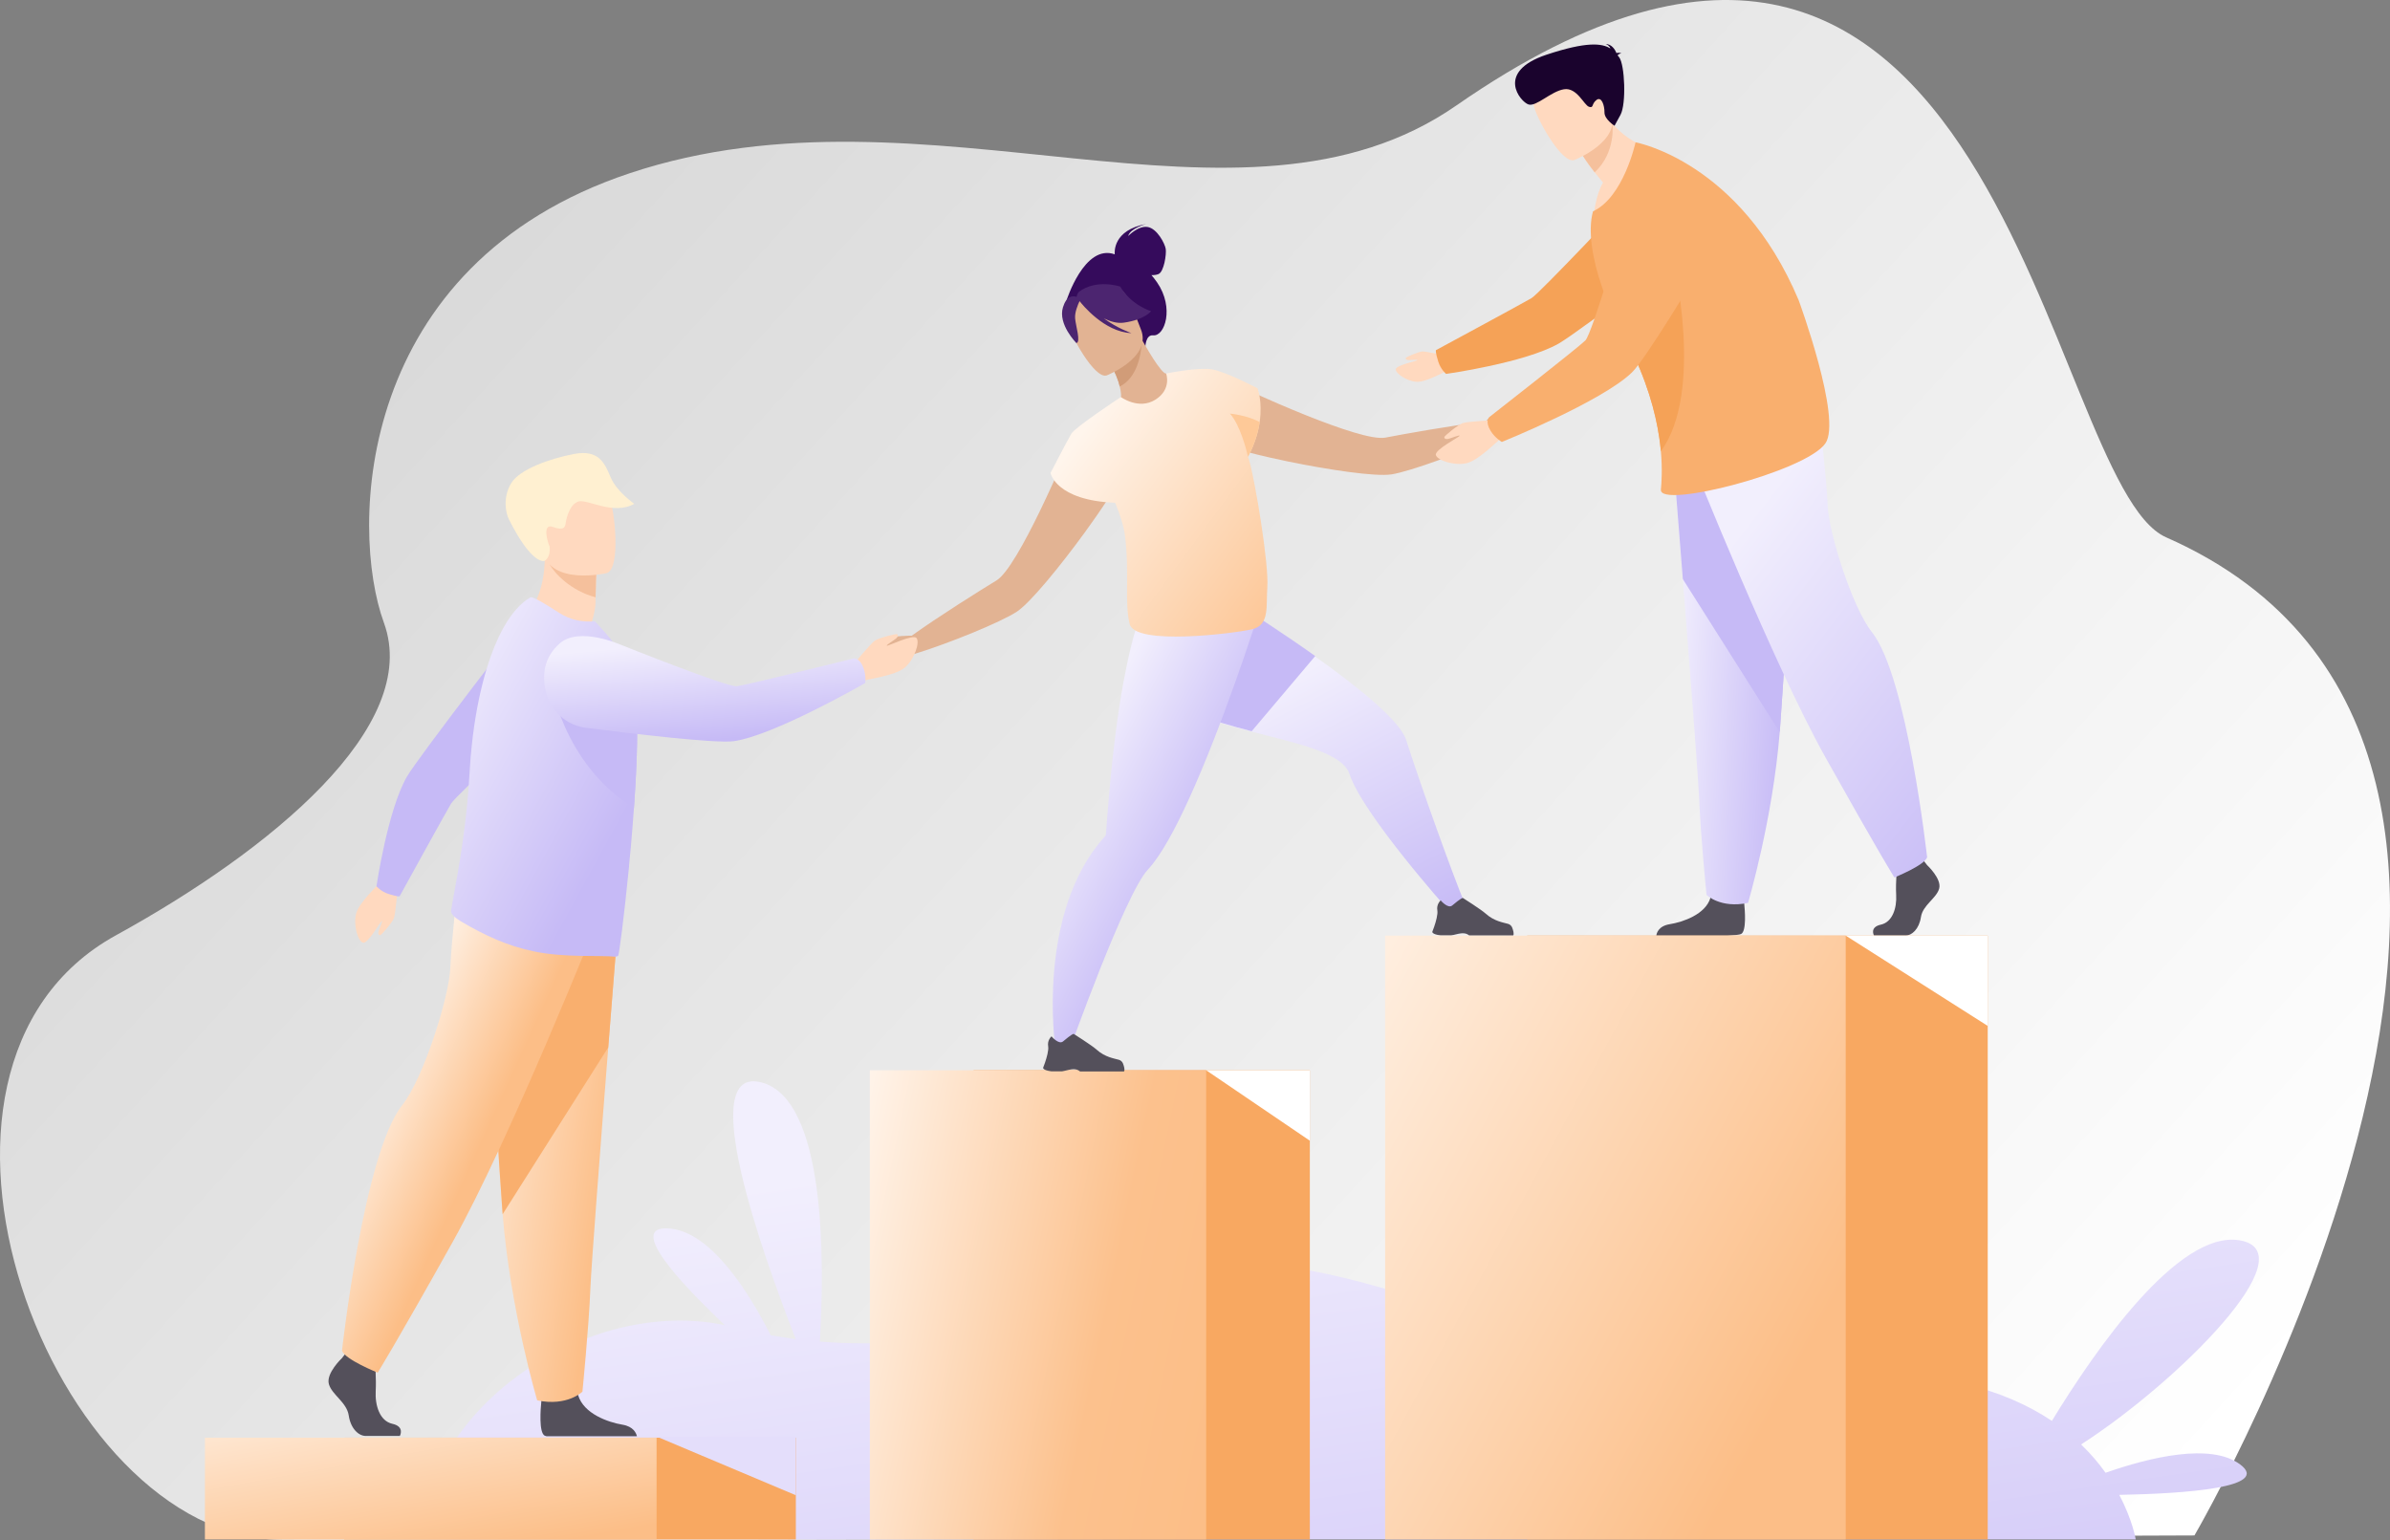<svg width="422" height="272" viewBox="0 0 422 272" fill="none" xmlns="http://www.w3.org/2000/svg">
<rect x="0" y="0" width="422" height="272" fill="#808080" stroke="none"/>
<path d="M382.479 94.885C360.838 85.351 353.289 -48.128 257.167 18.612C218.94 45.153 163.897 13.034 111.185 30.59C62.776 46.712 61.663 93.219 67.784 109.961C74.472 128.255 47.801 150.127 20.487 165.149C-22.358 188.712 9.148 271.523 49.624 271.919C90.1 272.315 387.469 271.131 387.469 271.131C387.469 271.131 468.391 132.736 382.479 94.885Z" fill="url(#paint0_linear_527_641)"/>
<path d="M395.487 258.554C390.277 254.754 379.633 257.32 371.776 260.064C370.602 258.417 369.179 256.721 367.458 255.062C384.383 244.179 407.758 220.969 395.369 219.005C384.598 217.297 370.063 238.188 362.296 250.906C354.229 245.489 341.869 241.507 322.997 242.888C274.021 246.472 235.76 214.937 207.556 225.454C185.132 233.817 164.582 238.502 144.763 236.902C145.616 222.449 145.801 194.073 134.431 191.129C122.889 188.14 134.211 220.366 140.504 236.458C139.027 236.269 137.554 236.044 136.084 235.782C132.01 227.762 125.295 217.267 117.923 216.909C110.98 216.571 119.549 226.006 127.982 234C103.745 228.92 74.994 248.587 74.517 271.84H377.103C377.103 271.84 376.567 268.446 374.193 263.971C385.888 263.742 401.146 262.682 395.487 258.554Z" fill="url(#paint1_linear_527_641)"/>
<path d="M140.522 253.868H60.771V271.843H140.522V253.868Z" fill="#F8A861"/>
<path d="M115.931 253.868H36.181V271.845H115.931V253.868Z" fill="url(#paint2_linear_527_641)"/>
<path d="M171.895 271.841H231.278V188.987H171.895V271.841Z" fill="#F8A861"/>
<path d="M153.585 271.841H212.968V188.987H153.585V271.841Z" fill="url(#paint3_linear_527_641)"/>
<path d="M212.968 188.986L231.278 201.427V188.986H212.968Z" fill="white"/>
<path d="M265.952 72.014C265.034 71.875 262.268 74.428 262.268 74.428C256.361 75.11 247.724 76.675 244.616 77.273C242.411 77.696 236.485 75.679 230.695 73.363C223.809 70.608 217.118 67.429 217.118 67.429C213.297 67.235 208.959 74.193 216.707 78.617C217.889 79.293 222.334 80.445 227.452 81.498C227.452 81.498 227.452 81.498 227.453 81.497C234.513 82.949 242.853 84.21 245.692 83.767C248.989 83.252 258.324 79.843 263.877 77.233C263.877 77.233 263.882 77.23 263.891 77.226C263.912 77.216 263.932 77.207 263.953 77.197C264.286 77.041 265.645 76.437 266.552 76.49C267.593 76.552 269.91 74.652 269.98 74.144C270.051 73.638 266.871 72.153 265.952 72.014Z" fill="#E2B393"/>
<path d="M258.715 159.747L255.463 160.406C255.463 160.406 240.579 143.713 238.283 136.689C237.054 132.935 229.196 131.313 220.985 129.194C213.837 127.349 206.422 125.127 202.88 120.791C195.269 111.474 207.661 100.025 207.661 100.025C207.661 100.025 220.837 107.842 232.205 115.918C240.15 121.562 247.211 127.332 248.276 130.648C250.859 138.712 256.339 154.04 258.715 159.747Z" fill="url(#paint4_linear_527_641)"/>
<path d="M254.387 165.179H256.216C256.829 165.083 257.281 164.906 257.91 164.824C258.864 164.699 259.303 165.09 259.391 165.179C259.403 165.191 259.408 165.198 259.408 165.198H267.18C267.375 164.919 267.187 164.274 267.004 163.798C266.88 163.476 266.61 163.231 266.276 163.135C265.452 162.897 263.827 162.684 262.339 161.34C261.502 160.585 258.297 158.563 258.297 158.563L258.28 158.56C258.21 158.561 257.874 158.664 256.417 159.892C255.663 160.526 254.379 158.997 254.379 158.997C254.379 158.997 254.138 159.196 253.958 159.567C253.813 159.86 253.707 160.262 253.791 160.758C253.907 161.457 253.533 162.756 253.234 163.635C253.053 164.167 252.9 164.544 252.9 164.544C252.9 164.544 252.813 164.983 254.387 165.179Z" fill="#54505B"/>
<path d="M232.229 115.844L221.009 129.12C213.862 127.275 206.446 125.053 202.905 120.716C195.293 111.399 207.685 99.951 207.685 99.951C207.685 99.951 220.862 107.768 232.229 115.844Z" fill="#C6BAF6"/>
<path d="M222.033 108.911C222.033 108.911 221.129 111.758 219.656 116.042C217.794 121.458 215.021 129.17 212.012 136.322C211.351 137.894 210.678 139.439 210.001 140.926C207.5 146.43 204.939 151.148 202.684 153.546C198.633 157.856 188.783 185.565 188.783 185.565L186.329 184.887C186.329 184.887 182.907 161.226 195.029 147.762C195.158 147.619 195.26 147.452 195.274 147.26C195.276 147.258 195.276 147.256 195.276 147.255C195.437 145.261 196.014 136.337 197.269 127.293C197.577 125.074 197.926 122.85 198.319 120.718C198.343 120.582 198.37 120.447 198.394 120.312C200.238 110.456 202.004 106.072 204.283 103.868L221.041 108.629L222.033 108.911Z" fill="url(#paint5_linear_527_641)"/>
<path d="M185.67 189.184H187.499C188.112 189.088 188.565 188.91 189.193 188.829C190.147 188.704 190.587 189.094 190.674 189.184C190.686 189.196 190.691 189.202 190.691 189.202H198.463C198.658 188.923 198.471 188.278 198.287 187.803C198.163 187.48 197.893 187.235 197.559 187.139C196.735 186.901 195.11 186.689 193.622 185.344C192.785 184.589 189.58 182.568 189.58 182.568L189.563 182.564C189.493 182.565 189.158 182.668 187.7 183.897C186.946 184.53 185.662 183.001 185.662 183.001C185.662 183.001 185.421 183.2 185.241 183.572C185.096 183.864 184.991 184.267 185.074 184.762C185.19 185.461 184.816 186.76 184.517 187.639C184.336 188.171 184.183 188.549 184.183 188.549C184.183 188.549 184.096 188.987 185.67 189.184Z" fill="#54505B"/>
<path d="M189.65 76.731C189.65 76.731 186.846 83.578 183.613 90.243C180.894 95.846 177.872 101.321 175.956 102.489C173.255 104.136 165.813 108.782 160.986 112.249C160.986 112.249 157.219 112.22 156.634 112.94C156.048 113.66 154.698 116.894 155.092 117.222C155.487 117.549 158.481 117.397 159.209 116.653C159.844 116.004 161.257 115.537 161.608 115.428C161.63 115.421 161.651 115.415 161.673 115.408C161.682 115.406 161.688 115.404 161.688 115.404C167.554 113.603 176.755 109.849 179.541 108.014C181.939 106.433 187.255 99.897 191.496 94.078C191.497 94.078 191.498 94.078 191.498 94.078C194.572 89.861 197.081 86.021 197.5 84.727C200.245 76.249 192.343 74.02 189.65 76.731Z" fill="#E2B393"/>
<path d="M204.314 49.88C203.981 49.396 203.645 48.968 203.309 48.584C203.725 48.593 204.174 48.552 204.547 48.399C205.531 47.993 205.98 44.873 205.832 43.949C205.684 43.024 204.317 40.348 202.632 40.081C200.946 39.815 199.203 41.684 199.203 41.684C199.515 40.334 202.367 39.557 202.367 39.557C196.492 40.638 196.791 44.55 196.832 44.911C191.453 42.998 188.296 53.108 188.296 53.108L202.227 61.304C202.227 61.304 202.264 59.071 203.593 59.215C205.667 59.439 207.392 54.358 204.314 49.88Z" fill="#350B5C"/>
<path d="M205.202 71.093C202.005 72.597 197.763 70.431 197.786 70.408C198.06 70.135 197.964 69.315 197.712 68.244C197.461 67.127 196.868 65.6 195.772 63.777C195.543 63.389 195.315 63.002 195.041 62.591L195.406 62.455L201.617 59.97C201.617 59.97 202.622 61.771 203.672 63.412C204.562 64.779 205.498 66.01 205.909 65.965C205.932 65.942 210.042 68.768 205.202 71.093Z" fill="#E2B393"/>
<path d="M201.617 60.586C201.457 62.797 200.704 66.786 197.712 68.245C197.461 67.128 196.868 65.601 195.772 63.778L201.617 60.586Z" fill="#D19C78"/>
<path d="M195.408 66.293C195.408 66.293 203.494 63.112 201.432 58.116C199.37 53.12 199.024 49.345 193.775 51.165C188.525 52.985 188.315 55.301 188.597 57.136C188.879 58.971 193.252 66.992 195.408 66.293Z" fill="#E2B393"/>
<path d="M198.424 56.977C202.157 56.451 203.247 54.945 203.247 54.945C203.247 54.945 199.809 53.96 197.788 50.599C197.788 50.599 193.592 49.186 190.483 51.548C190.294 51.793 190.157 52.083 190.089 52.423C189.377 52.19 188.305 52.251 187.686 54.261C186.757 57.282 190.062 60.58 190.062 60.58C190.864 60.354 189.96 57.662 189.833 56.225C189.741 55.168 190.312 53.815 190.62 53.173C191.016 53.685 194.955 58.626 199.763 58.823C199.763 58.823 197.222 57.944 194.911 56.222C196.06 56.786 197.283 57.138 198.424 56.977Z" fill="#4C2570"/>
<path d="M220.596 81.386C220.527 81.145 220.454 80.895 220.377 80.639C221.577 78.348 222.167 76.283 222.417 74.535C222.965 70.843 222.029 68.563 222.029 68.563C222.029 68.563 216.421 65.594 213.944 65.216C213.934 65.212 213.923 65.208 213.913 65.207C213.884 65.203 213.851 65.2 213.814 65.198C211.315 64.854 205.902 65.957 205.902 65.957C205.902 65.957 206.946 68.731 204.001 70.581C201.056 72.43 197.91 70.107 197.91 70.107C197.815 70.17 197.715 70.241 197.611 70.314L197.61 70.314C197.61 70.314 189.861 75.418 189.165 76.584C188.469 77.751 185.489 83.526 185.489 83.526C185.489 83.526 186.434 88.374 196.903 88.78C197.763 90.863 198.422 92.895 198.637 94.591C199.468 101.172 198.503 106.364 199.472 110.205C200.441 114.047 217.909 111.856 221.072 111.117C224.235 110.378 223.523 107.006 223.767 103.731C224.073 99.615 221.626 85.017 220.596 81.386Z" fill="url(#paint6_linear_527_641)"/>
<path d="M222.417 74.535C222.166 76.29 221.572 78.365 220.362 80.666C220.088 79.459 218.97 75.037 217.166 73.031C217.166 73.031 220.202 73.305 222.417 74.535Z" fill="#FEC998"/>
<path d="M150.52 117.52C150.52 117.52 153.775 113.584 154.475 113.118C155.175 112.653 158.249 111.837 158.425 112.001C158.601 112.166 158.609 112.404 158.228 112.739C157.847 113.075 156.394 113.922 156.601 114.017C156.809 114.113 161.194 111.933 161.826 112.666C162.459 113.399 161.468 116.425 159.778 117.876C158.088 119.326 153.044 119.945 152.727 120.148C150.036 121.865 150.52 117.52 150.52 117.52Z" fill="#FFD9BF"/>
<path d="M93.226 108.43C93.226 108.43 97.901 113.967 103.855 111.651C103.855 111.651 105.136 108.559 105.154 106.279C105.156 105.999 105.159 105.727 105.164 105.469C105.195 102.902 105.282 101.462 105.282 101.462C105.282 101.462 105.28 101.461 105.276 101.461C105.005 101.348 96.175 97.729 96.183 98.029C96.334 104.971 93.226 108.43 93.226 108.43Z" fill="#FFD9BF"/>
<path d="M97.069 99.685C97.921 101.26 100.842 104.343 105.164 105.469C105.196 102.902 105.282 101.462 105.282 101.462C105.282 101.462 105.28 101.461 105.276 101.461C105.032 101.395 96.815 99.221 97.069 99.685Z" fill="#F5C09C"/>
<path d="M107.131 101.195C107.131 101.195 97.201 103.526 95.842 97.331C94.483 91.135 92.287 87.263 98.57 85.513C104.853 83.763 106.607 85.858 107.564 87.815C108.522 89.773 109.68 100.43 107.131 101.195Z" fill="#FFD9BF"/>
<path d="M96.182 99.019C96.046 99.105 93.909 99.76 89.862 91.713C89.228 90.45 88.795 87.717 90.275 85.303C91.756 82.888 97.007 80.99 101.369 80.163C105.731 79.337 106.778 81.787 107.806 84.25C108.884 86.835 111.998 88.963 111.998 88.963C108.237 91.061 103.706 88.061 102.136 88.554C100.567 89.048 100.012 91.517 99.894 92.309C99.777 93.1 99.596 93.758 97.622 93.051C95.648 92.344 96.73 95.843 97.046 96.512C97.046 96.512 97.314 98.294 96.182 99.019Z" fill="#FFF0D1"/>
<path d="M70.6 253.563H64.587C63.327 253.563 61.926 252.286 61.575 249.948C61.225 247.609 58.634 246.334 58.073 244.421C57.512 242.507 60.385 239.813 60.385 239.813L60.865 239.189L61.365 238.539L66.128 239.672C66.128 239.672 66.246 240.819 66.319 242.28C66.37 243.336 66.398 244.556 66.338 245.625C66.198 248.177 67.045 250.924 69.285 251.42C71.528 251.917 70.6 253.563 70.6 253.563Z" fill="#54505B"/>
<path d="M112.461 253.621H96.522C96.369 253.59 96.253 253.556 96.183 253.52C95.119 252.973 95.452 248.785 95.58 247.491C95.605 247.252 95.622 247.111 95.622 247.111C95.622 247.111 101.227 242.504 101.999 246.032C102.023 246.142 102.051 246.25 102.081 246.357V246.358C103.054 249.659 107.403 251.158 109.916 251.576C111.835 251.897 112.333 253.046 112.461 253.621Z" fill="#54505B"/>
<path d="M109.248 161.613C109.248 161.613 108.397 172.214 107.397 184.956C106.037 202.267 104.402 223.53 104.24 227.558C103.96 234.553 102.838 245.741 102.838 245.741C102.838 245.741 100.177 248.399 94.852 247.279C94.852 247.279 90.106 231.307 88.75 214.408C88.729 214.131 88.708 213.852 88.687 213.573C87.426 196.37 85.465 160.144 85.465 160.144L109.248 161.613Z" fill="url(#paint7_linear_527_641)"/>
<path d="M109.248 161.613C109.248 161.613 108.397 172.214 107.397 184.956L88.75 214.408C88.729 214.131 88.708 213.852 88.687 213.573C87.426 196.37 85.465 160.144 85.465 160.144L109.248 161.613Z" fill="#F9AF6E"/>
<path d="M105.361 162.871C105.361 162.871 90.019 201.264 79.93 219.307C69.842 237.349 66.69 242.384 66.69 242.384C66.69 242.384 60.91 240.076 60.384 238.503C60.384 238.503 64.242 203.671 70.998 195.18C74.816 190.382 79.3 175.983 79.51 170.948C79.72 165.913 80.876 155.948 80.876 155.948L105.361 162.871Z" fill="url(#paint8_linear_527_641)"/>
<path d="M70.233 156.635C70.233 156.635 69.836 161.43 69.544 162.166C69.253 162.902 67.314 165.185 67.089 165.152C66.864 165.119 66.73 164.939 66.844 164.475C66.958 164.01 67.626 162.575 67.415 162.612C67.203 162.649 64.983 166.691 64.098 166.464C63.214 166.236 62.349 163.362 62.876 161.332C63.402 159.301 66.973 156.114 67.109 155.786C68.266 153.013 70.233 156.635 70.233 156.635Z" fill="#FFD9BF"/>
<path d="M68.586 157.851C70.285 158.395 70.557 158.272 70.557 158.272C70.557 158.272 78.822 143.251 79.659 141.876C80.497 140.501 97.209 125.031 97.209 125.031L92.914 109.044C92.914 109.044 73.906 133.615 71.853 137.14C68.462 142.966 66.474 156.497 66.474 156.497C66.474 156.497 67.252 157.424 68.586 157.851Z" fill="#C6BAF6"/>
<path d="M112.487 131.307C112.428 134.59 112.237 138.281 111.979 142.03C111.963 142.252 111.947 142.474 111.932 142.696C111.767 145.019 111.588 147.346 111.383 149.616C111.3 150.526 111.213 151.425 111.122 152.309L111.108 152.428C111.101 152.759 111.06 153.118 111.024 153.445C110.186 161.946 109.307 168.663 109.144 168.766C108.95 168.896 108.73 168.96 108.49 168.932C106.257 168.652 99.593 169.158 94.138 167.973C89.534 167.004 85.57 165.166 81.37 162.688C80.812 162.359 79.541 161.488 79.645 160.837C79.746 160.121 79.934 159.087 80.172 157.787C81 153.265 82.429 145.486 82.916 136.383C83.011 134.687 83.149 133.012 83.328 131.366C83.796 127.076 84.546 123.002 85.553 119.383C87.423 112.66 90.172 107.512 93.621 105.497C94.071 105.246 96.495 106.785 98.722 108.212C100.778 109.528 102.944 109.892 105.049 109.708L106.902 111.753C109.146 114.358 111.535 117.824 112.188 122.752C112.237 123.116 112.279 123.503 112.314 123.914C112.494 125.921 112.538 128.462 112.487 131.307Z" fill="url(#paint9_linear_527_641)"/>
<path d="M112.487 131.308C112.428 134.591 112.237 138.282 111.979 142.03C111.963 142.253 111.947 142.475 111.932 142.697C99.174 134.726 97.209 120.14 97.209 120.14C103.485 120.414 108.471 121.855 112.314 123.914C112.494 125.922 112.538 128.463 112.487 131.308Z" fill="#C6BAF6"/>
<path d="M152.456 117.915C151.799 116.139 150.776 116.255 150.776 116.255C150.776 116.255 131.808 120.973 130.106 121.176C128.403 121.378 109.68 113.878 109.68 113.878C109.68 113.878 102.31 110.576 98.858 113.591C95.858 116.21 95.721 119.529 96.423 122.316C97.26 125.637 100.075 128.09 103.478 128.523C111.117 129.494 126.357 131.322 129.552 130.878C136.662 129.89 152.771 120.608 152.771 120.608C152.771 120.608 152.973 119.31 152.456 117.915Z" fill="url(#paint10_linear_527_641)"/>
<path d="M340.269 152.767C340.269 152.767 342.904 155.206 342.39 156.938C341.875 158.67 339.497 159.825 339.176 161.943C338.855 164.06 337.569 165.215 336.412 165.215C335.255 165.215 330.896 165.215 330.896 165.215C330.896 165.215 330.045 163.725 332.102 163.276C334.158 162.826 334.934 160.339 334.805 158.029C334.677 155.719 334.998 152.639 334.998 152.639L339.369 151.613L340.269 152.767Z" fill="#54505B"/>
<path d="M307.425 164.926C307.157 165.061 306.218 165.153 304.928 165.215H292.455C292.497 164.844 292.787 163.524 294.827 163.196C297.131 162.822 301.123 161.485 302.013 158.543C302.043 158.449 302.068 158.352 302.09 158.254C302.796 155.111 307.938 159.216 307.938 159.216C307.938 159.216 307.953 159.342 307.975 159.556C308.096 160.712 308.4 164.441 307.425 164.926Z" fill="#54505B"/>
<path d="M295.438 80.838C295.438 80.838 296.219 90.564 297.136 102.255C298.384 118.137 299.884 137.645 300.033 141.34C300.29 147.758 301.319 158.022 301.319 158.022C301.319 158.022 303.76 160.461 308.646 159.434C308.646 159.434 313 144.78 314.244 129.276C314.263 129.022 314.283 128.766 314.302 128.51C315.459 112.726 317.258 79.491 317.258 79.491L295.438 80.838Z" fill="url(#paint11_linear_527_641)"/>
<path d="M295.438 80.838C295.438 80.838 296.219 90.564 297.136 102.255L314.244 129.276C314.263 129.022 314.283 128.766 314.302 128.51C315.459 112.726 317.258 79.491 317.258 79.491L295.438 80.838Z" fill="#C6BAF6"/>
<path d="M299.004 81.993C299.004 81.993 313.08 117.217 322.336 133.77C331.591 150.323 334.484 154.943 334.484 154.943C334.484 154.943 339.787 152.826 340.269 151.382C340.269 151.382 336.729 119.425 330.531 111.635C327.028 107.233 322.914 94.023 322.722 89.403C322.529 84.784 321.468 75.641 321.468 75.641L299.004 81.993Z" fill="url(#paint12_linear_527_641)"/>
<path d="M255.587 62.889C255.587 62.889 251.769 62.017 251.127 62.061C250.484 62.105 248.236 63.044 248.206 63.226C248.176 63.407 248.283 63.556 248.671 63.582C249.059 63.608 250.338 63.444 250.257 63.599C250.176 63.753 246.493 64.476 246.453 65.215C246.412 65.955 248.43 67.33 250.134 67.422C251.839 67.514 255.19 65.537 255.478 65.513C257.915 65.3 255.587 62.889 255.587 62.889Z" fill="#FFD9BF"/>
<path d="M253.953 63.856C253.406 62.115 253.534 61.838 253.534 61.838C253.534 61.838 269.011 53.484 270.428 52.637C271.845 51.79 287.839 34.799 287.839 34.799L304.222 39.3C304.222 39.3 278.87 58.578 275.237 60.654C269.233 64.085 255.329 66.026 255.329 66.026C255.329 66.026 254.383 65.224 253.953 63.856Z" fill="#F5A257"/>
<path d="M292.803 26.54C292.803 26.54 287.06 36.627 281.446 37.944C281.446 37.944 281.68 34.556 283.047 32.237C282.487 31.578 281.995 30.973 281.57 30.431C280.157 28.623 279.485 27.517 279.485 27.517L281.39 22.404L282.683 18.935C283.304 20.061 283.989 21.02 284.703 21.84C288.382 26.063 292.803 26.54 292.803 26.54Z" fill="#FFD9BF"/>
<path d="M284.703 21.841C284.703 21.841 285.388 26.896 281.57 30.431C280.157 28.624 279.485 27.517 279.485 27.517L281.39 22.404C283.433 21.783 284.703 21.841 284.703 21.841Z" fill="#F5C09C"/>
<path d="M277.971 28.262C277.971 28.262 286.553 24.923 284.387 19.621C282.221 14.318 281.87 10.316 276.3 12.224C270.73 14.132 270.498 16.586 270.79 18.531C271.081 20.477 275.683 28.994 277.971 28.262Z" fill="#FFD9BF"/>
<path d="M322.3 78.304C318.838 83.272 292.957 89.91 293.264 86.471C293.381 85.155 293.539 82.834 293.26 79.688C293.195 78.951 293.104 78.171 292.985 77.345C292.328 72.826 290.765 67.016 287.282 60.291C287.021 59.787 286.749 59.279 286.467 58.765C285.033 56.161 283.811 53.408 282.878 50.717C281.085 45.544 280.363 40.595 281.267 37.359C281.271 37.344 281.276 37.33 281.281 37.314C286.691 34.817 288.788 25.132 288.788 25.132C288.788 25.132 307.246 28.44 317.585 52.999C317.585 52.999 325.312 73.98 322.3 78.304Z" fill="#F9AF6E"/>
<path d="M293.26 79.687C293.196 78.95 293.104 78.17 292.985 77.344C292.328 72.826 290.766 67.016 287.282 60.291C287.88 56.672 288.706 53.662 289.612 52.307C293.294 46.8 295.438 45.939 295.438 45.939C295.438 45.939 300.958 69.179 293.26 79.687Z" fill="#F5A257"/>
<path d="M264.165 74.159C264.165 74.159 259.059 74.426 258.268 74.711C257.476 74.996 254.99 76.976 255.017 77.215C255.045 77.454 255.232 77.602 255.729 77.496C256.225 77.39 257.772 76.728 257.726 76.951C257.679 77.174 253.314 79.395 253.528 80.339C253.742 81.282 256.768 82.289 258.941 81.797C261.115 81.304 264.615 77.626 264.967 77.492C267.95 76.356 264.165 74.159 264.165 74.159Z" fill="#FFD9BF"/>
<path d="M263.202 76.091C262.179 74.442 262.917 73.689 262.917 73.689C262.917 73.689 278.69 61.361 279.926 60.116C281.163 58.871 286.89 39.04 286.89 39.04C286.89 39.04 288.861 31.014 293.477 30.129C297.488 29.36 300.261 31.341 302.075 33.663C304.236 36.431 304.449 40.248 302.654 43.266C298.627 50.04 290.503 63.486 288.131 65.784C282.851 70.897 265.184 78.042 265.184 78.042C265.184 78.042 264.006 77.387 263.202 76.091Z" fill="#F9AF6E"/>
<path d="M285.619 9.771C285.679 9.652 285.854 9.526 286.28 9.395C286.28 9.395 285.881 9.261 285.416 9.363C285.175 8.776 284.589 7.777 283.491 7.77C283.491 7.77 284.121 7.933 284.353 8.563C282.848 7.61 280.058 7.334 273.093 9.649C263.913 12.702 268.499 18.021 269.89 18.448C271.282 18.874 273.843 16.137 276.147 15.763C278.45 15.39 279.697 18.593 280.575 18.859C281.453 19.124 280.954 18.395 281.873 17.665C282.793 16.935 283.321 18.653 283.301 19.859C283.281 21.065 285.074 22.208 285.074 22.208C285.074 22.208 285.074 22.208 286.126 20.283C287.178 18.357 286.891 11.366 285.887 10.108C285.798 9.997 285.709 9.884 285.619 9.771Z" fill="#1A032D"/>
<path d="M140.522 253.666V264.036L115.931 253.666H140.522Z" fill="#E4DEFB"/>
<path d="M350.97 165.213H269.645V271.84H350.97V165.213Z" fill="#F8A861"/>
<path d="M325.895 165.213H244.569V271.839H325.895V165.213Z" fill="url(#paint13_linear_527_641)"/>
<path d="M350.969 165.213V181.157L325.895 165.213H350.969Z" fill="white"/>
<defs>
<linearGradient id="paint0_linear_527_641" x1="388.824" y1="264.494" x2="107.505" y2="7.889" gradientUnits="userSpaceOnUse">
<stop offset="0.003" stop-color="white"/>
<stop offset="1" stop-color="white" stop-opacity="0.7"/>
</linearGradient>
<linearGradient id="paint1_linear_527_641" x1="608.775" y1="337.151" x2="580.622" y2="144.123" gradientUnits="userSpaceOnUse">
<stop offset="0.202" stop-color="#C6BAF6"/>
<stop offset="1" stop-color="#F2EFFD"/>
</linearGradient>
<linearGradient id="paint2_linear_527_641" x1="114.378" y1="269.476" x2="107.157" y2="229.752" gradientUnits="userSpaceOnUse">
<stop stop-color="#FCBE87"/>
<stop offset="1" stop-color="#FFF5EC"/>
</linearGradient>
<linearGradient id="paint3_linear_527_641" x1="217.878" y1="241.509" x2="144.558" y2="226.247" gradientUnits="userSpaceOnUse">
<stop stop-color="#FCBE87"/>
<stop offset="0.32" stop-color="#FCC18D"/>
<stop offset="1" stop-color="#FFF5EC"/>
</linearGradient>
<linearGradient id="paint4_linear_527_641" x1="268.968" y1="169.78" x2="240.075" y2="113.388" gradientUnits="userSpaceOnUse">
<stop offset="0.202" stop-color="#C6BAF6"/>
<stop offset="1" stop-color="#F2EFFD"/>
</linearGradient>
<linearGradient id="paint5_linear_527_641" x1="214.911" y1="158.922" x2="185.301" y2="143.395" gradientUnits="userSpaceOnUse">
<stop offset="0.202" stop-color="#C6BAF6"/>
<stop offset="1" stop-color="#F2EFFD"/>
</linearGradient>
<linearGradient id="paint6_linear_527_641" x1="233.699" y1="111.212" x2="189.327" y2="78.649" gradientUnits="userSpaceOnUse">
<stop stop-color="#FCBE87"/>
<stop offset="1" stop-color="#FFF5EC"/>
</linearGradient>
<linearGradient id="paint7_linear_527_641" x1="105.032" y1="224.423" x2="72.609" y2="219.402" gradientUnits="userSpaceOnUse">
<stop stop-color="#FCBE87"/>
<stop offset="1" stop-color="#FFF5EC"/>
</linearGradient>
<linearGradient id="paint8_linear_527_641" x1="91.847" y1="186.913" x2="70.501" y2="177.145" gradientUnits="userSpaceOnUse">
<stop stop-color="#FCBE87"/>
<stop offset="1" stop-color="#FFF5EC"/>
</linearGradient>
<linearGradient id="paint9_linear_527_641" x1="112.613" y1="161.407" x2="67.155" y2="136.566" gradientUnits="userSpaceOnUse">
<stop offset="0.202" stop-color="#C6BAF6"/>
<stop offset="1" stop-color="#F2EFFD"/>
</linearGradient>
<linearGradient id="paint10_linear_527_641" x1="141.62" y1="133.768" x2="139.67" y2="111.788" gradientUnits="userSpaceOnUse">
<stop offset="0.202" stop-color="#C6BAF6"/>
<stop offset="1" stop-color="#F2EFFD"/>
</linearGradient>
<linearGradient id="paint11_linear_527_641" x1="319.4" y1="150.038" x2="293.095" y2="148.361" gradientUnits="userSpaceOnUse">
<stop offset="0.202" stop-color="#C6BAF6"/>
<stop offset="1" stop-color="#F2EFFD"/>
</linearGradient>
<linearGradient id="paint12_linear_527_641" x1="354.01" y1="176.031" x2="284.882" y2="122.612" gradientUnits="userSpaceOnUse">
<stop offset="0.202" stop-color="#C6BAF6"/>
<stop offset="1" stop-color="#F2EFFD"/>
</linearGradient>
<linearGradient id="paint13_linear_527_641" x1="310.501" y1="254.339" x2="210.544" y2="200.199" gradientUnits="userSpaceOnUse">
<stop stop-color="#FCBE87"/>
<stop offset="1" stop-color="#FFF5EC"/>
</linearGradient>
</defs>
</svg>
